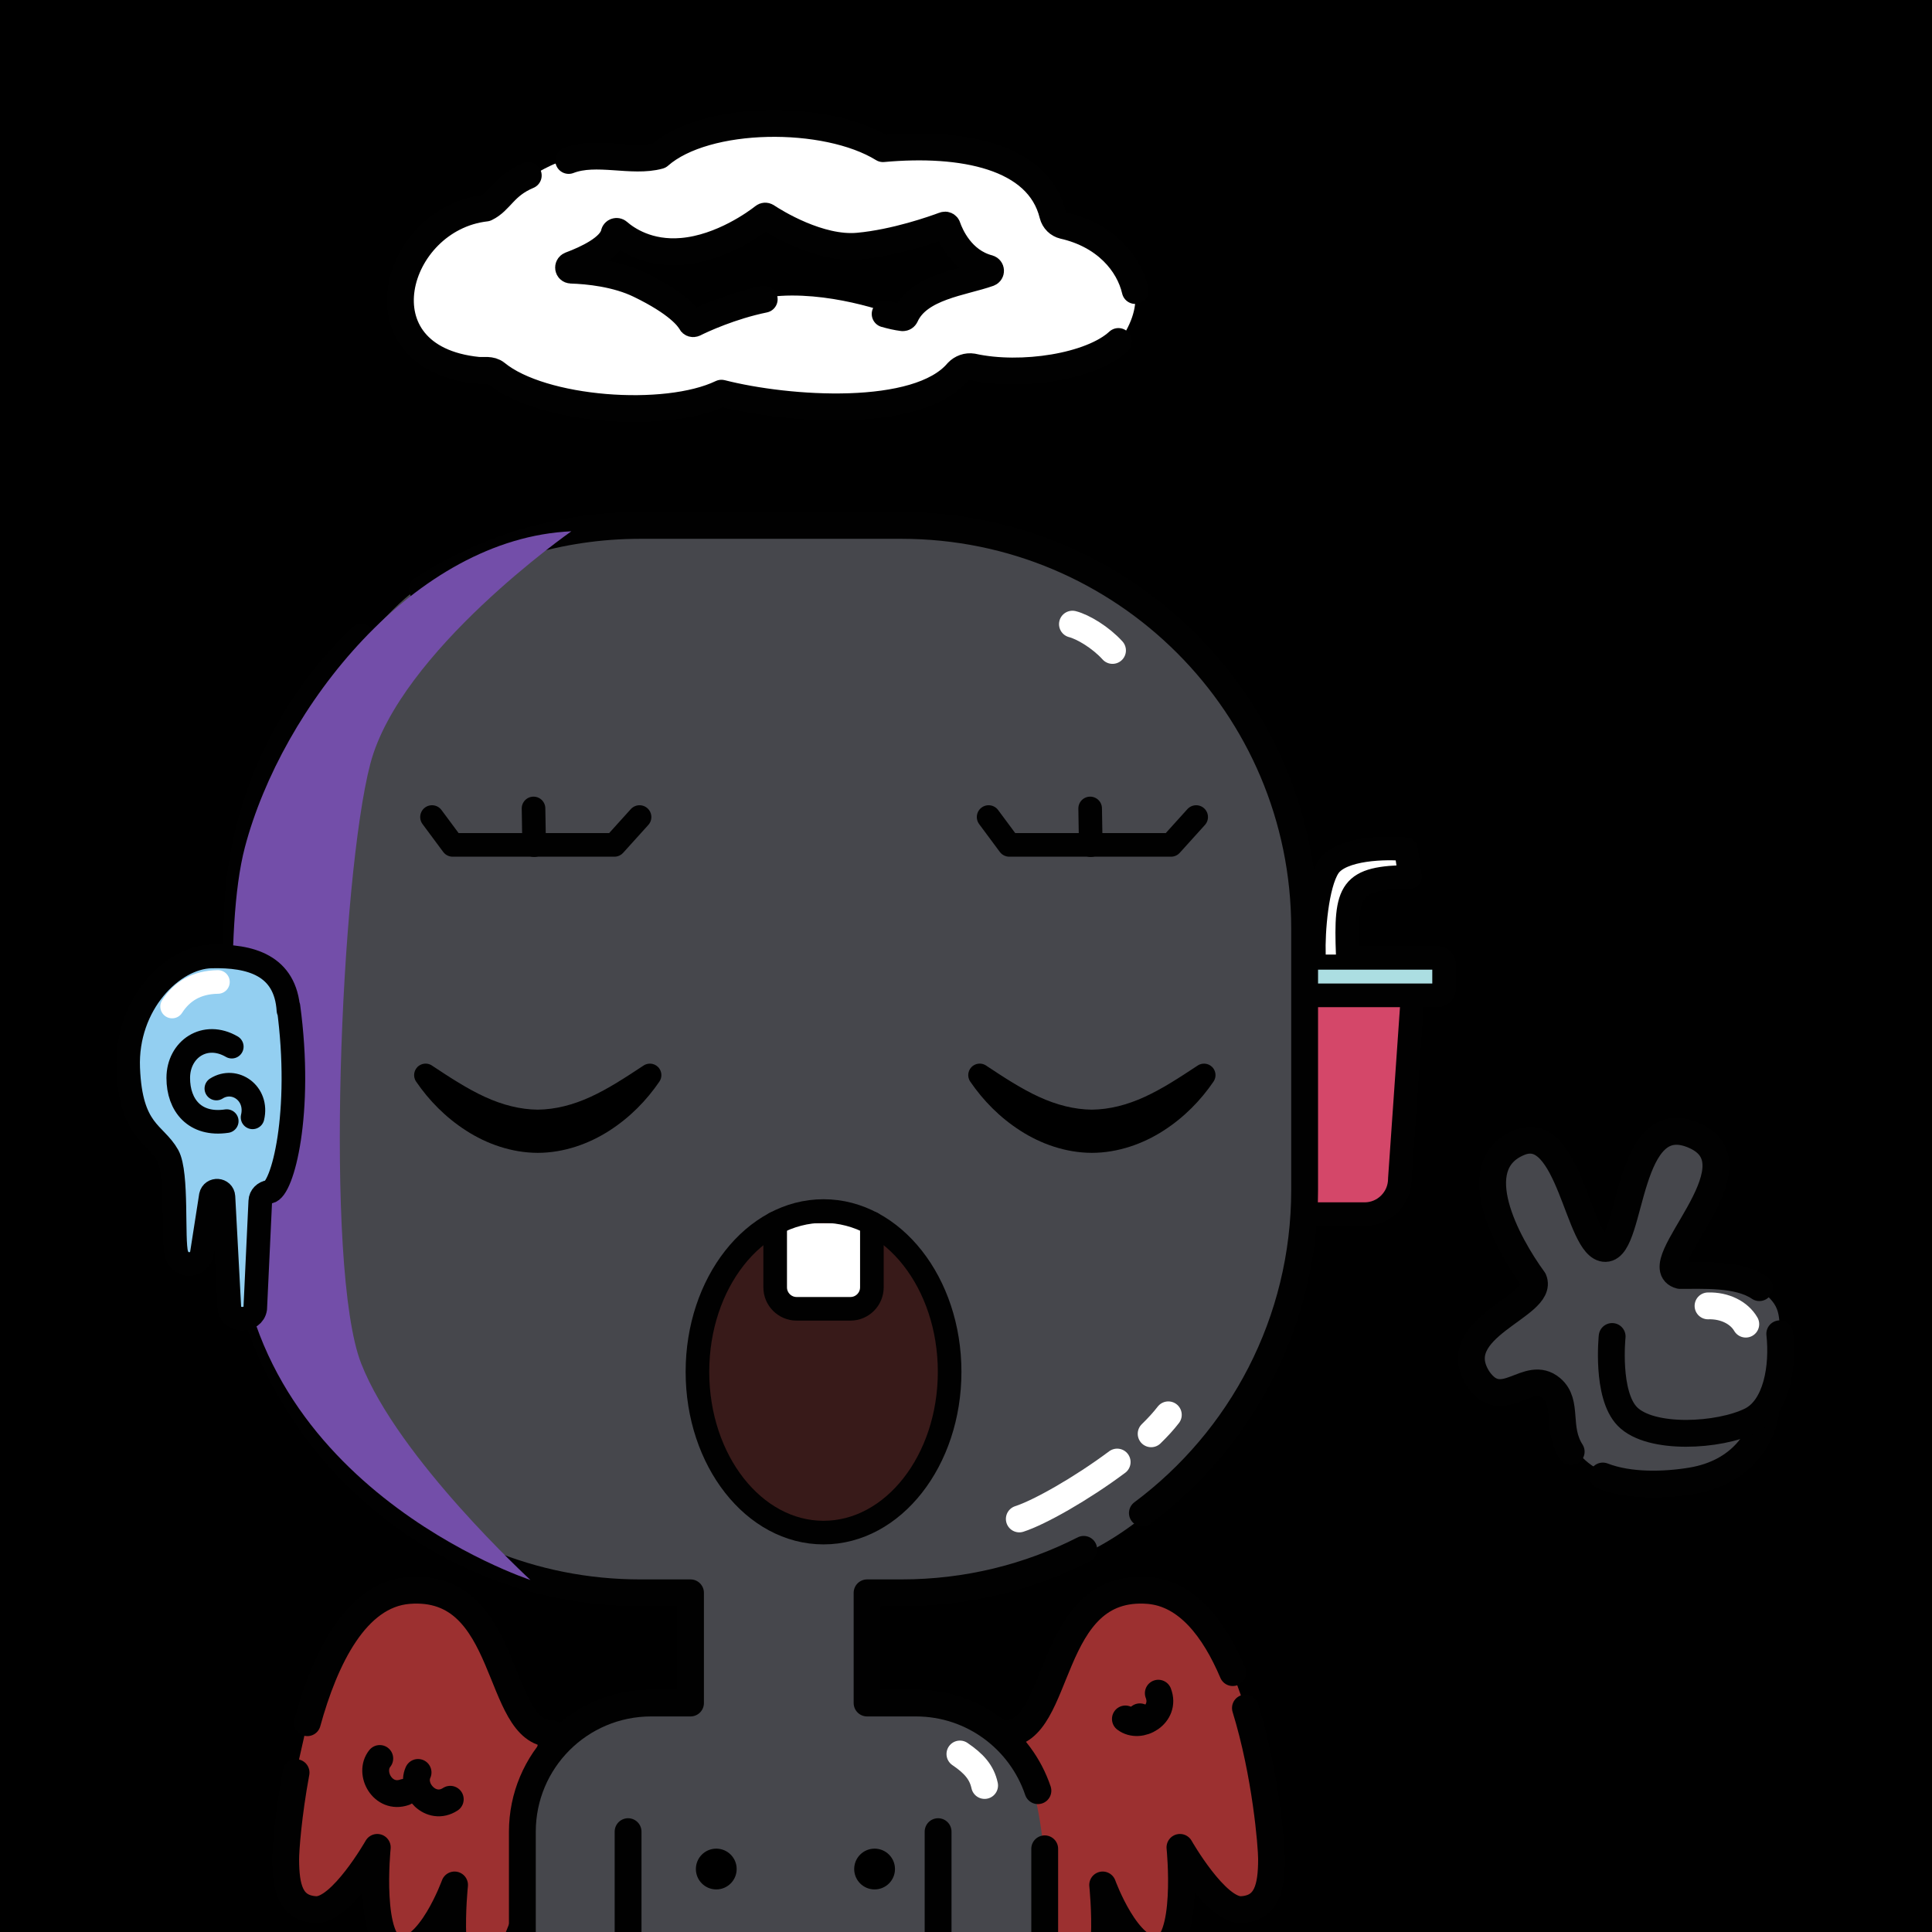 <svg version="1.1" xmlns="http://www.w3.org/2000/svg" xmlns:xlink="http://www.w3.org/1999/xlink" width="1080px" height="1080px"><style>.s{fill:none;stroke:#010101;stroke-width:15;stroke-linecap:round;stroke-linejoin:round;stroke-miterlimit:10}.sw{stroke:#fff}.t{stroke-width:10}.b{fill:#000}.w{fill:#fff}.sh{fill:#734ea978;mix-blend-mode:multiply}.hr{fill:#2B1912}.bbg{fill:#46474c}.wn{fill:#9c3030}#fc,#lf,#rf,#pp{transform:translate(67px,167px) scale(0.88)}</style><rect x="0" y="0" style="fill:hsl(129deg 75% 73%)" width="1080" height="1080"/><g class="fg"><g class="s"><g class="wn"><path d="M689.1,935c-10.4-24.5-25.5-44.1-47-45.9c-57.5-4.6-48.1,80.1-80.2,80.1l5.9,68.8c3.4,22.9,20.4,76,37.6,74.9c17.2-1.1,11-59.2,11-59.2s14,38.6,31.4,36.3c17.4-2.3,11.8-57.3,11.8-57.3s20.2,35.5,34.4,34.8c14.1-0.8,16.8-12.2,16.8-28.3c0-7.3-3.2-47.4-14.6-84.4"/><path d="M171.8,963c9.9-36,27.2-71.5,56.6-73.9c57.5-4.6,48.1,80.1,80.2,80.1l-5.9,68.8c-3.4,22.9-20.4,76-37.6,74.9c-17.2-1.1-11-59.2-11-59.2s-14,38.6-31.4,36.3c-17.4-2.3-11.8-57.3-11.8-57.3s-20.2,35.5-34.4,34.8c-14.1-0.8-16.8-12.2-16.8-28.3c0-4.9,1.4-24.6,5.8-48.3"/></g><path d="M647.5,946.5c4.6,11.9-10.2,20.6-18.4,14.4"/><path d="M226.1,1001.9c-12.1,4.2-20.3-10.8-13.8-18.9"/><path d="M251.7,1005.8c-10.7,7-22.3-5.6-18-15"/><path d="M637.2,959.7C637.2,959.7,637.2,959.7,637.2,959.7C637.2,959.7,637.2,959.7,637.2,959.7C637.2,959.7,637.2,959.7,637.2,959.7z"/></g><g id="rf"><path class="s" style="fill:#D44769" d="M749.7,581.5h41c12.3,0,22.4-10,22.4-22.4l7.8-112c0-12.3-10-22.4-22.4-22.4h-56.6c-12.3,0-22.4,10-22.4,22.4l7.8,112C727.4,571.5,737.4,581.5,749.7,581.5z"/><path class="s" style="fill:#ACDEE2" d="M705.9,442.5h131.2c2.3,0,4.1-1.8,4.1-4.1v-15.6c0-2.3-1.8-4.1-4.1-4.1H705.9c-2.3,0-4.1,1.8-4.1,4.1v15.6C701.8,440.6,703.6,442.5,705.9,442.5z"/><path class="s w" d="M780,416.6c-1.6-41.5,1.5-48.9,39.6-49.4c0,0-2.6-17.5-2.6-17.5c-12.4-1.3-41.3-0.8-49.2,11.2c-7.5,11.4-9.8,41.2-9.3,55.7"/></g><g class="bbg"><path d="M422.4,293.7c0,0-133-22.6-202.6,47s-86.4,114-86.4,157.5s-1.1,144.1-1.1,190.2s44.2,138.1,110.6,170.5c66.4,32.4,143.1,31.5,143.1,31.5V952c0,0-52-6.9-79.7,24.3c-27.8,31.2-14.3,120-14.3,120l292.8-2c0,0,4.4-77.2-14.1-112c-18.5-34.8-86.1-30.3-86.1-30.3l2.9-63c0,0,107.2,14,172.2-61.3s65.9-108.9,68.2-139.3c2.3-30.4,8.7-166.8,0-201.2c-8.7-34.4-62-154.9-136.5-175.8S422.4,293.7,422.4,293.7z"/><path d="M873.3,793.1c0,0,5.7,32.1,37.2,32.1s84.4-62.9,84.4-78.7s-1.1-17.9-14.8-28.6C966.5,707.2,873.3,793.1,873.3,793.1z"/></g><g class="s"><g class="bbg"><path d="M878.3,811.5c-8.6-13.4-1.4-27.2-11-35.4c-13.4-11.3-27.2,14.1-40.8-5c-19.1-29,37-40.9,30.8-55.7c-15.1-20.7-38.5-64.1-8.1-76.7c28.4-11.8,33,59.6,48.3,59.2c15.3-0.3,11.1-80.7,50.1-62.9c37.2,17-28.7,72.8-8.4,78c12.3,0.1,32.4-1.3,44.3,6.8"/><path d="M987.4,786.4c-1.4,17.5-14.3,36.8-41.8,41.4c-15,2.5-34.7,3.1-49.6-2.7"/><path d="M994.9,745.6c2,18.2-1.6,41.2-16.1,48.5c-17.7,8.8-56.2,11-69.1-2.3c-11.9-12.2-8.5-44.7-8.5-44.7"/></g></g><g class="s"><path d="M584,1033.5c0,13.8,0,40.4,0,62.8c-16.4,0-125.2,0-147.1,0"/><path d="M605.8,866.1c-30.6,15.6-65.2,24.3-101.9,24.3c0,0-19.2,0-19.2,0V952H512c31.7,0,58.6,20.5,68.2,49"/><path d="M236.1,329.4c35.1-22.6,76.9-35.7,121.8-35.7h146c124.5,0,225.4,100.9,225.4,225.4v146c0,74-35.6,139.6-90.7,180.7"/><path d="M201.9,827.7c-42.8-41-69.4-98.7-69.4-162.7v-146c0-63.9,26.6-121.7,69.4-162.7"/><path d="M436.9,1096.3H292.3c0,0-0.1,0-0.3,0c0-2.1,0-4.3,0-4.3V1024c0-39.8,32.2-72,72-72h22v-61.6h-28.1c-60.5,0-115.4-23.8-155.9-62.7"/><line x1="351.1" y1="1023.9" x2="351.1" y2="1096.3"/><line x1="524.4" y1="1023.9" x2="524.4" y2="1096.3"/></g><circle cx="400.4" cy="1044.8" r="11.4"/><circle cx="488.9" cy="1044.8" r="11.4"/><g class="s sw"><path d="M624.5,817.3c-20.1,15-43.5,28.2-54.7,31.8"/><path d="M653.1,790.9c-2.6,3.4-5.9,7-9.6,10.6"/><path d="M599.5,348.9c5.9,1.5,15.8,7.4,22.4,14.7"/><path d="M536.6,980.5c7.8,5.3,12.2,10.2,13.8,17.6"/><path d="M954.8,730c9.3-0.3,17.4,3.8,21.1,10.2"/></g><path class="sh" d="M319.4,297c0,0-95.9,67-112.4,130s-25.9,282-5.1,335.2s94.6,121,94.6,121s-164.2-53.7-164.2-207.6c0-62.5-7.8-154.8,4.6-202C157.5,395.5,231.8,300.9,319.4,297z"/><g id="fc"><path d="M198.41,487.21c11.36,7.52,22.27,14.66,33.45,19.78c11.18,5.14,22.44,8.02,33.59,8.13c11.16-0.12,22.41-3,33.59-8.14c11.18-5.13,22.09-12.26,33.46-19.77l0.18-0.12c3.36-2.22,7.89-1.3,10.11,2.07c1.68,2.55,1.55,5.76-0.06,8.13c-8.21,12.03-18.76,22.81-31.78,31.17c-12.92,8.34-28.86,14.07-45.49,14.1c-16.63-0.04-32.57-5.76-45.48-14.11c-13.02-8.36-23.57-19.13-31.79-31.16c-2.27-3.33-1.42-7.87,1.9-10.14c2.52-1.73,5.75-1.66,8.15-0.07L198.41,487.21z"/><ellipse style="fill:#381A19" cx="447" cy="681.65" rx="80.1" ry="102.13"/><path class="w" d="M477.71,587.31v40.68c0,7.53-6.11,13.64-13.64,13.64h-34.15c-7.53,0-13.64-6.11-13.64-13.64v-40.68"/><ellipse class="s" cx="447" cy="681.65" rx="80.1" ry="102.13"/><path class="s" d="M477.71,587.31v40.68c0,7.53-6.11,13.64-13.64,13.64h-34.15c-7.53,0-13.64-6.11-13.64-13.64v-40.68"/><path d="M550.41,487.21c11.36,7.52,22.27,14.66,33.45,19.78c11.18,5.14,22.44,8.02,33.59,8.13c11.16-0.12,22.41-3,33.59-8.14c11.18-5.13,22.09-12.26,33.46-19.77l0.18-0.12c3.36-2.22,7.89-1.3,10.11,2.07c1.68,2.55,1.55,5.76-0.06,8.13c-8.21,12.03-18.76,22.81-31.78,31.17c-12.92,8.34-28.86,14.07-45.49,14.1c-16.63-0.04-32.57-5.76-45.48-14.11c-13.02-8.36-23.57-19.13-31.79-31.16c-2.27-3.33-1.42-7.87,1.9-10.14c2.52-1.73,5.75-1.66,8.15-0.07L550.41,487.21z"/><g class="s"><path d="M330.13,329.24l-15.98,17.69c-38.66,0-66.93,0-102.73,0l-13.13-17.69"/><line x1="262.78" y1="323.78" x2="263.16" y2="347.1"/><path d="M683.71,329.24l-15.98,17.69c-36.93,0-67.41,0-102.73,0l-13.13-17.69"/><line x1="616.37" y1="323.78" x2="616.75" y2="347.1"/></g></g><g id="lf"><g class="s"><path style="fill:#93CFF1" d="M107.1,452.1c-1.8-28.9-24.3-34.9-48.9-34.3c-24.8,0.5-54.5,30.4-52.9,70.9s17,41,25.2,55.6c6.3,11.4,2.9,53.5,5.5,62.6c2.3,8,12.9,8.5,15.9,0.7l5.9-37.8c1-4.6,7.7-4.1,8,0.6l3.8,71.2c1.4,8.5,15.1,8.4,16.4-0.1l3.2-68.3c0.1-3.1,2.6-5.5,5.7-5.9c8.3-1,21.4-49.8,12.2-117.7"/><path d="M71.1,475.1c-17-9.9-34,1.6-34,19.9c0,17.3,10.5,30.4,30.8,27.4"/><path d="M61.3,501.7c11.7-7.4,26.6,3.1,23,18.3"/><path style="stroke:#fff" d="M33.2,449.6c6.1-9.5,15.3-15.4,29.1-15.6"/></g></g><path class="w" d="M592.7,125.5c0,0-7.5-27.4-34-36.2c-32.6-10.8-65-6.1-65-6.1s-26.6-14.1-60.9-14.1s-67.6,18.7-67.6,18.7s-38.8-4-57.2,4.7s-36.4,23.8-36.4,23.8s-47.9,10.7-47.7,53.2C224,212,271.6,207,271.6,207s30.4,19.3,61.9,21.4s69.7-8.6,69.7-8.6s40.8,9.7,77.8,7.2c37-2.5,59-21.8,59-21.8s73.9,7.5,89.4-20.2C652.5,143.5,592.7,125.5,592.7,125.5z M519,163.3c-9,4.7-14.2,14.5-14.2,14.5s-30.3-12.7-62.3-12.6c-32,0.1-54.4,15.7-54.4,15.7s-15.3-16.3-30.6-21.6c-15.3-5.3-38.5-10.4-38.5-10.4s14.5-7.1,17.5-9.7c3-2.5,9.1-9.4,9.1-9.4s15.4,13.9,35.8,10.8c20.4-3.1,47.2-19.5,47.2-19.5s21.5,15.9,46,16.8S528,126,528,126s2.7,8.1,8.7,15s16.9,9.9,16.9,9.9S528,158.6,519,163.3z"/><g class="s"><path d="M634.6,162.4c-3.5-15.2-16.7-31-40.1-36.3c-2.9-0.7-5.2-2.9-6-6c-8.1-33-50.9-41-94.9-37c-31.9-19.7-99-19.1-125.1,3.9c-15.2,4.2-35.2-3.3-50.6,2.7 M295.3,98.1c-13.6,5.7-15.4,14.2-23.7,18.2c-51.4,5.9-73.1,83.7-4.5,90.7c3.5,0.3,7.3-0.7,10.3,1.7c25.5,20.9,94.6,26.1,125.9,11.1c37.2,9.5,109.8,14.5,132-11.8c2.2-2.3,5.3-3.4,8.4-2.9c27.2,6,66.3-0.1,81.5-14.2"/><path d="M427.2,167.3c-18.5,3.8-34.5,11.2-39.1,13.5c-0.7,0.3-1.5,0.1-1.8-0.6c-1.6-2.9-7.7-10.8-28.7-21c-12.9-6.3-28.8-7.9-38.4-8.2c-1.6-0.1-1.9-2.2-0.4-2.8c9.1-3.4,22.7-9.7,24.5-17.7c0.2-1.1,1.5-1.5,2.3-0.8c4.7,4.1,16.8,12.5,35.8,10.8c22-1.9,41.5-16.2,45.5-19.4c0.5-0.4,1.1-0.4,1.6-0.1c4.8,3.2,29.6,18.6,51.2,16.6c20.8-1.9,42.5-9.6,48.1-11.7c0.7-0.3,1.6,0.1,1.8,0.9c1.6,4.6,7.8,19.2,23.1,23.2c1.3,0.4,1.4,2.2,0.1,2.7c-14.6,5.2-39.3,7.5-46.7,24c-0.3,0.6-0.8,0.9-1.5,0.9c-3.3-0.4-6.6-1.2-9.8-2.1"/></g></g></svg>